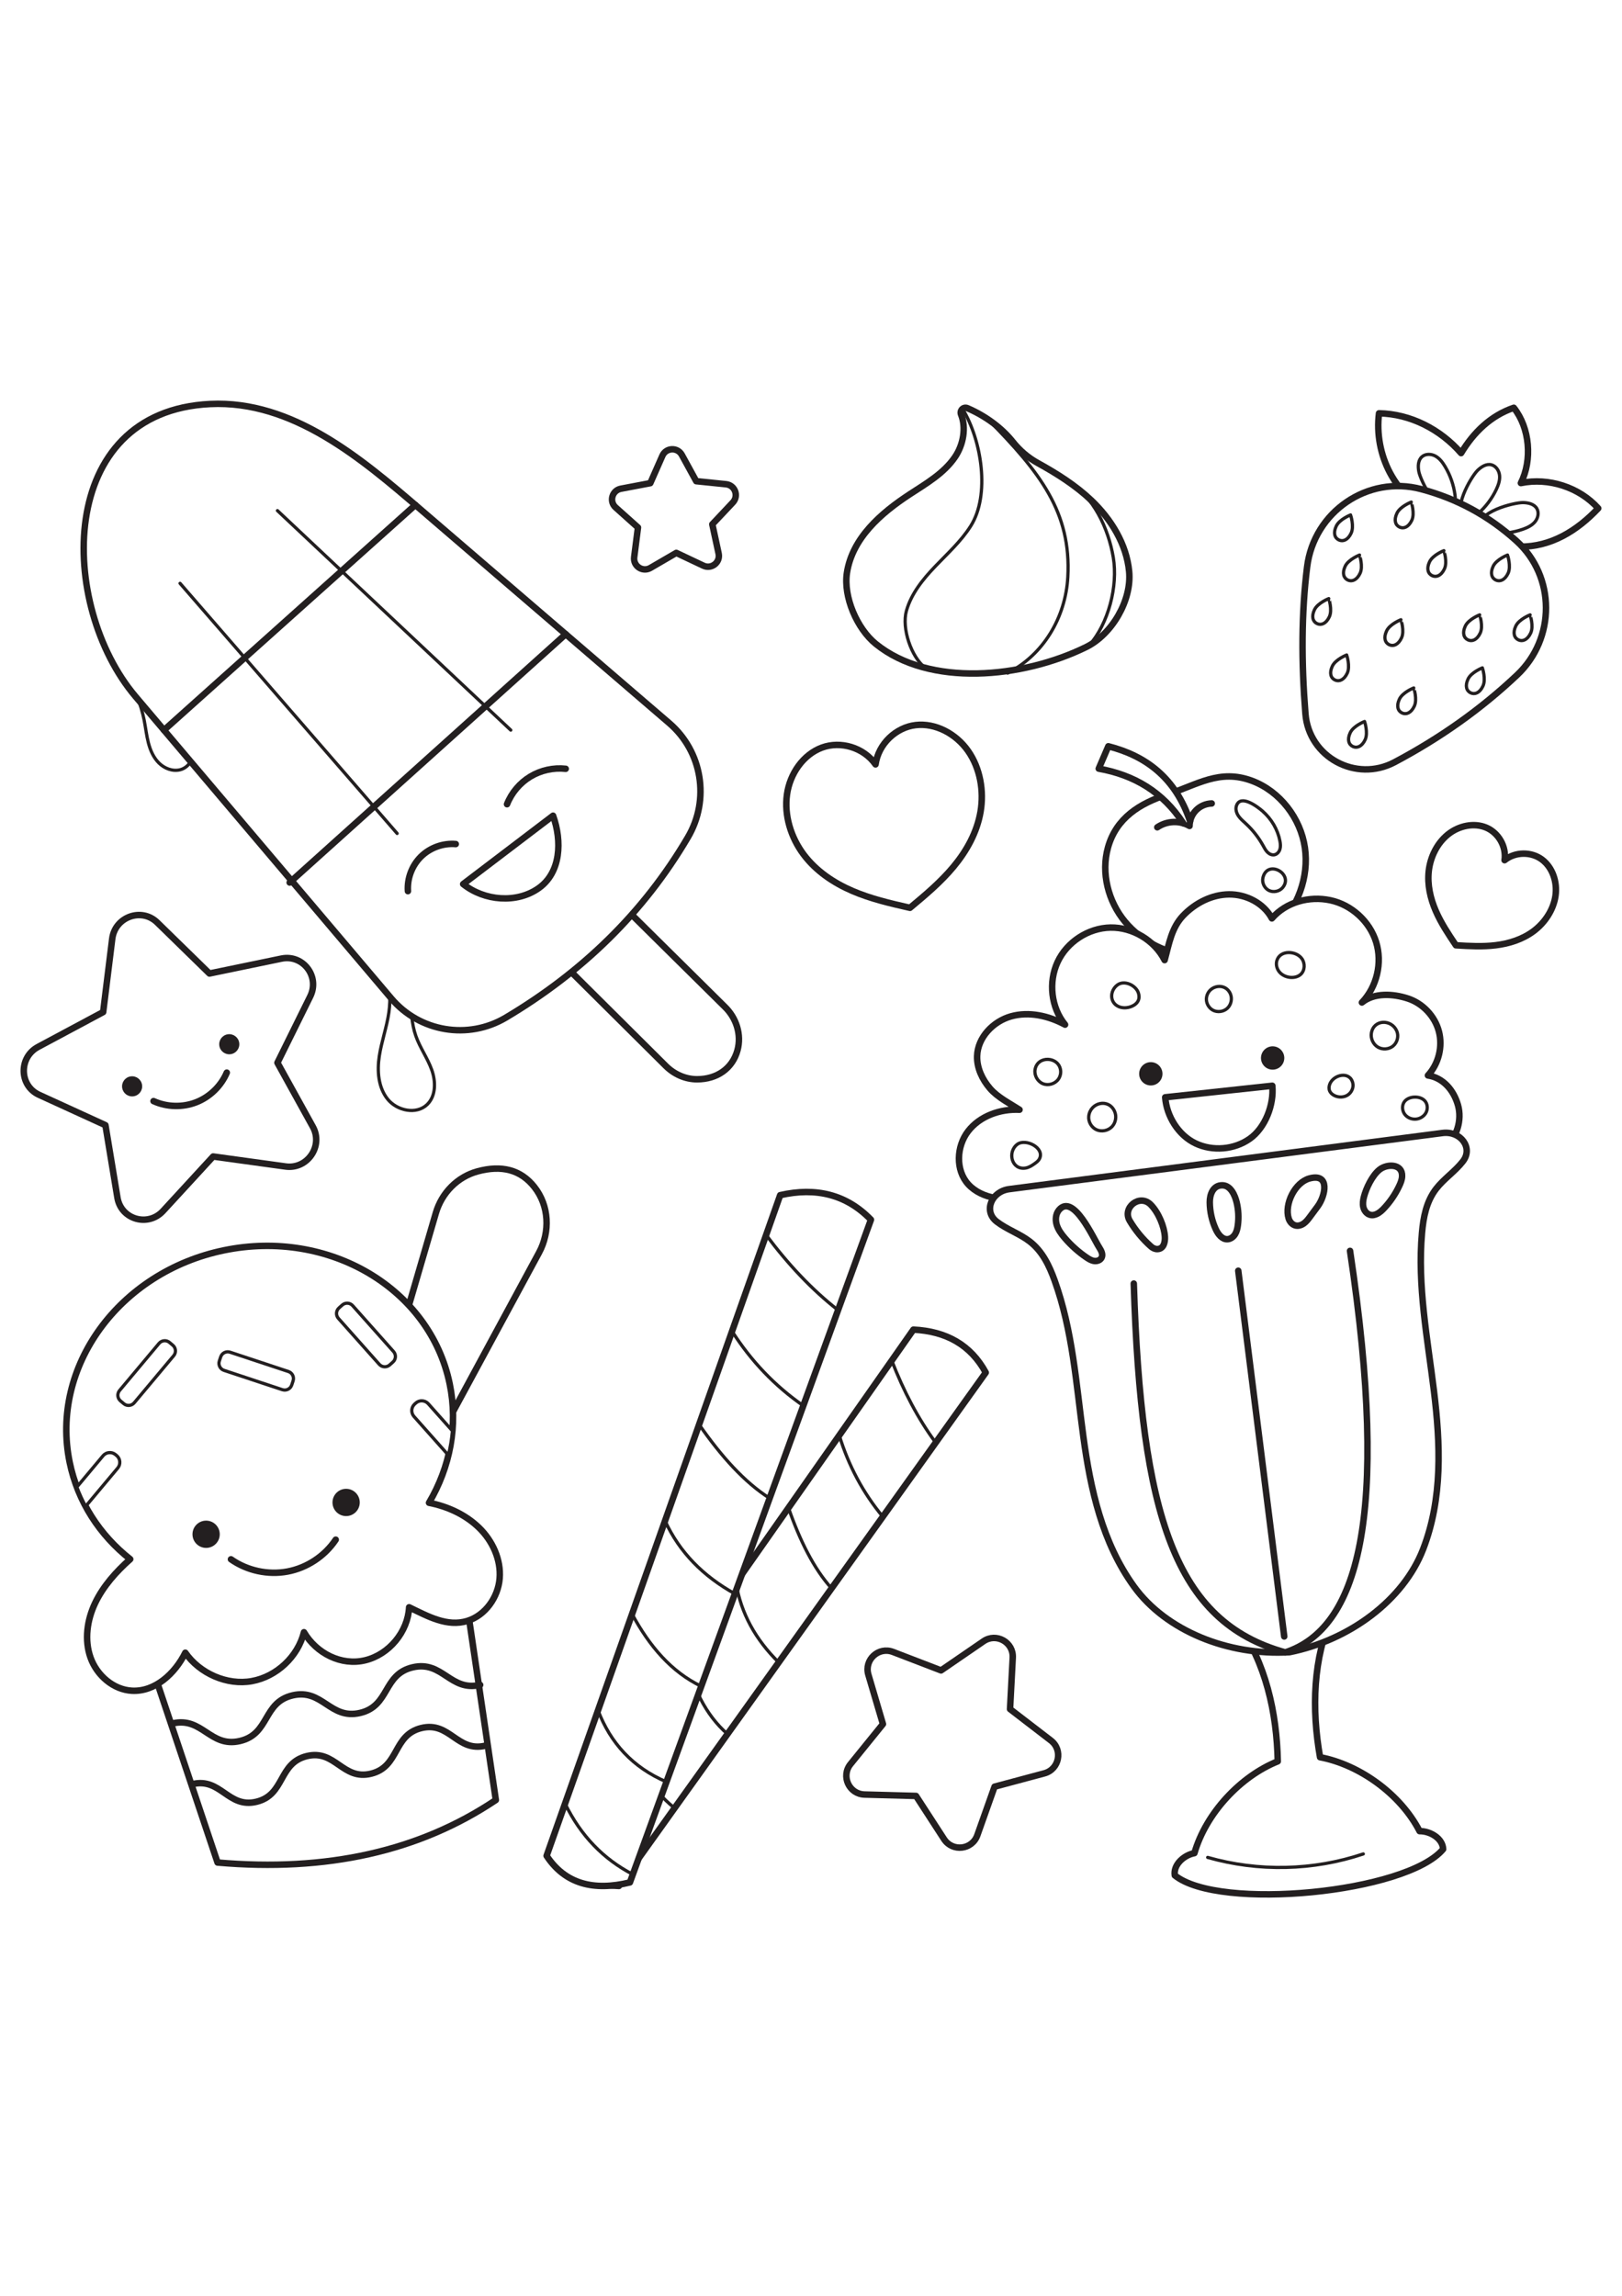 <?xml version="1.0" encoding="utf-8"?>
<!-- Generator: Adobe Illustrator 27.5.0, SVG Export Plug-In . SVG Version: 6.00 Build 0)  -->
<svg xmlns="http://www.w3.org/2000/svg" xmlns:xlink="http://www.w3.org/1999/xlink" viewBox="0 0 500 500" width="595" height="842" preserveAspectRatio="xMidYMid meet" data-scaled="true">
<g id="BACKGROUND">
	<rect style="fill:#FFFFFF;" width="500" height="500"/>
</g>
<g id="OBJECTS">
	<g>
		<path style="fill:#FFFFFF;stroke:#231F20;stroke-width:2;stroke-miterlimit:10;" d="M334.801,95.641
			c7.998-3.927,14.114-14.431,13.267-23.301c-0.803-8.413-5.529-16.094-11.654-21.926c-4.771-4.542-10.588-8.238-16.484-11.481
			c-2.968-1.633-5.574-3.846-7.681-6.498c-3.572-4.495-8.669-8.122-14.018-10.42c-1.251-0.537-2.471,0.706-1.965,1.97
			c1.626,4.056,0.693,9.284-1.857,13.053c-3.398,5.023-8.857,8.171-13.935,11.487c-8.927,5.83-17.744,13.517-19.398,24.222
			c-1.142,7.392,3.095,17.213,8.909,21.918C286.5,108.028,315.171,105.278,334.801,95.641z"/>
		<path style="fill:none;stroke:#231F20;stroke-miterlimit:10;" d="M296.715,22.215c5.892,9.676,8.572,26.602,2.496,36.163
			c-2.957,4.654-7.101,8.405-10.912,12.39c-3.811,3.985-7.422,8.428-8.897,13.741c-1.475,5.313,1.45,14.154,5.807,17.535"/>
		<path style="fill:none;stroke:#231F20;stroke-miterlimit:10;" d="M304.519,25.428c16.158,16.419,25.733,28.661,24.647,48.634
			c-0.675,12.414-7.54,24.124-18.852,29.728"/>
		<path style="fill:none;stroke:#231F20;stroke-miterlimit:10;" d="M329.25,44.64c7.815,4.468,12.455,14.513,13.935,23.393
			c1.479,8.879-1.498,20.347-7.442,27.107"/>
	</g>
	<g>
		<path style="fill:#FFFFFF;stroke:#231F20;stroke-width:2;stroke-linecap:round;stroke-linejoin:round;stroke-miterlimit:10;" d="
			M165.276,185.023l39.93,39.673c2.568,2.575,6.033,4.147,9.67,4.145c6.179-0.003,10.913-3.363,12.446-8.901
			c1.344-4.855-0.332-10.052-3.978-13.528l-38.63-38.21L165.276,185.023z"/>
		<g>
			<path style="fill:#FFFFFF;stroke:#231F20;stroke-linecap:round;stroke-linejoin:round;stroke-miterlimit:10;" d="
				M113.654,184.133c5.13,6.792,7.421,15.662,6.223,24.089c-0.65,4.575-2.272,8.967-2.964,13.536
				c-0.692,4.569-0.312,9.614,2.587,13.213c2.899,3.598,8.895,4.858,12.201,1.629c2.732-2.668,2.665-7.155,1.362-10.745
				c-1.303-3.59-3.603-6.756-4.871-10.358c-1.351-3.839-1.469-7.986-1.573-12.055c-0.12-4.716-0.241-9.432-0.361-14.149"/>
			<path style="fill:#FFFFFF;stroke:#231F20;stroke-linecap:round;stroke-linejoin:round;stroke-miterlimit:10;" d="M38.54,103.861
				c2.882,4.342,4.903,9.253,5.909,14.367c0.457,2.318,0.708,4.679,1.304,6.965c0.597,2.286,1.576,4.539,3.26,6.197
				c1.684,1.658,4.166,2.63,6.462,2.075c2.297-0.555,4.166-2.881,3.794-5.214"/>
			<path style="fill:#FFFFFF;stroke:#231F20;stroke-width:2;stroke-linecap:round;stroke-linejoin:round;stroke-miterlimit:10;" d="
				M212.067,154.241c-13.686,23.281-32.614,41.606-56.134,55.592c-11.633,6.917-26.568,4.414-35.317-5.912
				c0,0-78.75-92.939-78.841-93.047C17.96,82.769,17.058,23.02,64.802,20.73c25.406-1.219,46.648,16.86,64.719,32.385
				c23.078,19.826,46.155,39.653,69.233,59.479c2.512,2.158,5.023,4.315,7.535,6.473
				C216.494,127.835,218.885,142.643,212.067,154.241z"/>
			<g>
				<g>
					<path style="fill:none;stroke:#231F20;stroke-width:2;stroke-linecap:round;stroke-linejoin:round;stroke-miterlimit:10;" d="
						M125.746,170.861c-0.271-3.908,1.244-7.904,4.036-10.652c2.793-2.747,6.813-4.196,10.716-3.861"/>
					<path style="fill:none;stroke:#231F20;stroke-width:2;stroke-linecap:round;stroke-linejoin:round;stroke-miterlimit:10;" d="
						M156.297,144.07c1.387-3.521,3.958-6.564,7.198-8.52c3.24-1.955,7.131-2.811,10.893-2.396"/>
					
						<path style="fill:#FFFFFF;stroke:#231F20;stroke-width:2;stroke-linecap:round;stroke-linejoin:round;stroke-miterlimit:10;" d="
						M170.487,147.607c-9.238,7.024-18.476,14.047-27.714,21.071c6.513,5.218,16.537,6.073,23.333,1.229
						C172.902,165.064,173.295,155.467,170.487,147.607z"/>
				</g>
				<g>
					
						<line style="fill:#FFFFFF;stroke:#231F20;stroke-width:2;stroke-linecap:round;stroke-linejoin:round;stroke-miterlimit:10;" x1="128.037" y1="51.84" x2="50.55" y2="121.232"/>
					
						<line style="fill:#FFFFFF;stroke:#231F20;stroke-width:2;stroke-linecap:round;stroke-linejoin:round;stroke-miterlimit:10;" x1="174.389" y1="91.662" x2="89.294" y2="168.202"/>
					
						<line style="fill:#FFFFFF;stroke:#231F20;stroke-linecap:round;stroke-linejoin:round;stroke-miterlimit:10;" x1="55.507" y1="76" x2="122.421" y2="153.079"/>
					
						<line style="fill:#FFFFFF;stroke:#231F20;stroke-linecap:round;stroke-linejoin:round;stroke-miterlimit:10;" x1="85.527" y1="53.589" x2="157.45" y2="121.232"/>
				</g>
			</g>
		</g>
	</g>
	<g>
		<g>
			<path style="fill:#FFFFFF;stroke:#231F20;stroke-width:2;stroke-linecap:round;stroke-linejoin:round;stroke-miterlimit:10;" d="
				M45.198,405.022l21.863,65.207c33.608,2.943,62.219-3.45,85.787-19.264l-10.604-71.665L45.198,405.022z"/>
			<g>
				<path style="fill:none;stroke:#231F20;stroke-width:2;stroke-linecap:round;stroke-linejoin:round;stroke-miterlimit:10;" d="
					M53.183,427.36c9.252-2.161,11.527,7.577,20.779,5.416c9.256-2.161,6.981-11.9,16.237-14.061
					c9.256-2.162,11.53,7.576,20.786,5.415c9.257-2.162,6.983-11.9,16.241-14.062c9.257-2.162,11.532,7.576,20.789,5.414"/>
			</g>
			<g>
				<path style="fill:none;stroke:#231F20;stroke-width:2;stroke-linecap:round;stroke-linejoin:round;stroke-miterlimit:10;" d="
					M59.279,446.079c8.822-2.161,10.99,7.577,19.812,5.416c8.825-2.161,6.657-11.9,15.482-14.061
					c8.825-2.162,10.994,7.576,19.819,5.415c8.827-2.162,6.658-11.9,15.485-14.062c8.827-2.162,10.995,7.576,19.822,5.414"/>
			</g>
		</g>
		<path style="fill:#FFFFFF;stroke:#231F20;stroke-width:2;stroke-linecap:round;stroke-linejoin:round;stroke-miterlimit:10;" d="
			M134.352,270.066l-18.785,64.339l15.091,13.502l35.509-65.647c3.485-6.443,3.103-14.453-1.427-20.209
			c-4.249-5.4-10.166-6.817-17.507-4.834C140.993,258.903,136.163,263.861,134.352,270.066z"/>
		<g>
			<path style="fill:#FFFFFF;stroke:#231F20;stroke-width:2;stroke-linecap:round;stroke-linejoin:round;stroke-miterlimit:10;" d="
				M132.25,359.358c6.452-10.935,9.031-23.777,6.371-36.648c-6.081-29.419-37.233-47.848-69.581-41.162
				c-32.348,6.686-53.641,35.956-47.56,65.375c2.51,12.141,9.289,22.411,18.661,29.815c-4.324,3.831-8.334,8.318-10.82,13.533
				s-3.351,11.385-1.407,16.825c1.945,5.44,7.017,9.887,12.786,10.187c7.116,0.37,13.27-5.328,16.425-11.717
				c4.41,6.381,12.896,10.144,20.527,8.751c7.631-1.393,14.18-7.542,16.051-15.069c3.834,6.532,11.538,10.445,18.896,8.647
				c7.358-1.798,13.128-8.772,13.517-16.336c5.832,2.822,11.736,6.12,17.93,4.219c5.566-1.709,9.495-7.283,9.97-13.086
				c0.475-5.803-2.18-11.61-6.364-15.66C143.467,362.981,137.964,360.478,132.25,359.358z"/>
			<g>
				<path style="fill:#231F20;" d="M67.737,369.239c-0.097,2.319-2.055,4.121-4.374,4.024c-2.319-0.097-4.121-2.055-4.024-4.374
					c0.097-2.319,2.055-4.121,4.374-4.025C66.032,364.961,67.834,366.92,67.737,369.239z"/>
				<path style="fill:#231F20;" d="M110.895,359.431c-0.097,2.319-2.055,4.121-4.374,4.024c-2.319-0.097-4.121-2.055-4.024-4.374
					c0.097-2.319,2.055-4.121,4.374-4.024C109.189,355.153,110.991,357.111,110.895,359.431z"/>
				<path style="fill:none;stroke:#231F20;stroke-width:2;stroke-linecap:round;stroke-linejoin:round;stroke-miterlimit:10;" d="
					M71.195,376.779c4.995,3.505,11.424,4.897,17.422,3.774c5.998-1.124,11.486-4.749,14.874-9.824"/>
			</g>
			<g>
				<path style="fill:#FFFFFF;stroke:#231F20;stroke-linecap:round;stroke-linejoin:round;stroke-miterlimit:10;" d="
					M87.045,324.506l-17.984-5.955c-1.197-0.397-1.846-1.688-1.45-2.886l0.419-1.265c0.396-1.197,1.688-1.846,2.886-1.45
					l17.983,5.955c1.197,0.396,1.846,1.688,1.45,2.886l-0.419,1.265C89.535,324.253,88.243,324.902,87.045,324.506z"/>
				<path style="fill:#FFFFFF;stroke:#231F20;stroke-linecap:round;stroke-linejoin:round;stroke-miterlimit:10;" d="
					M139.468,337.202c-0.223,2.526-0.638,5.036-1.244,7.486l-10.605-11.921c-1-1.128-0.9-2.85,0.227-3.85l0.319-0.288
					c1.125-1.011,2.861-0.903,3.859,0.214L139.468,337.202z"/>
				<path style="fill:#FFFFFF;stroke:#231F20;stroke-linecap:round;stroke-linejoin:round;stroke-miterlimit:10;" d="
					M36.295,348.652l-9.892,11.809c-1.029-1.911-1.939-3.892-2.708-5.946l-0.002-0.011l8.082-9.645
					c0.964-1.145,2.689-1.301,3.847-0.328l0.335,0.276C37.114,345.781,37.257,347.497,36.295,348.652z"/>
				<path style="fill:#FFFFFF;stroke:#231F20;stroke-linecap:round;stroke-linejoin:round;stroke-miterlimit:10;" d="
					M36.861,324.748l12.17-14.518c0.81-0.966,2.25-1.093,3.217-0.283l1.021,0.856c0.966,0.81,1.093,2.25,0.283,3.217l-12.17,14.518
					c-0.81,0.966-2.25,1.093-3.217,0.283l-1.021-0.856C36.177,327.155,36.05,325.715,36.861,324.748z"/>
				<path style="fill:#FFFFFF;stroke:#231F20;stroke-linecap:round;stroke-linejoin:round;stroke-miterlimit:10;" d="
					M116.909,316.682l-12.597-14.149c-0.839-0.942-0.755-2.385,0.187-3.224l0.995-0.886c0.942-0.839,2.385-0.755,3.224,0.187
					l12.597,14.149c0.839,0.942,0.755,2.385-0.187,3.224l-0.995,0.886C119.191,317.707,117.747,317.624,116.909,316.682z"/>
			</g>
		</g>
	</g>
	<g>
		<g>
			<path style="fill:#FFFFFF;stroke:#231F20;stroke-width:2;stroke-linecap:round;stroke-linejoin:round;stroke-miterlimit:10;" d="
				M303.87,319.231l-15.431,21.59l-16.304,22.824l-15.792,22.084l-16.302,22.815l-15.783,22.086l-16.313,22.821l-15.783,22.086
				l-1.369,1.913c-10.247-0.327-17.313-4.339-20.168-13.233l8.767-12.504l15.657-22.335l16.176-23.064l15.655-22.326l16.176-23.064
				l15.657-22.335l16.176-23.064l6.676-9.529C291.713,306.482,299.251,310.736,303.87,319.231z"/>
			<g>
				<path style="fill:none;stroke:#231F20;stroke-linecap:round;stroke-linejoin:round;stroke-miterlimit:10;" d="M288.439,340.82
					l-16.304,22.824c-6.068-7.33-10.553-15.675-13.42-25.055l16.176-23.064C278.551,324.961,283.002,333.469,288.439,340.82z"/>
				<path style="fill:none;stroke:#231F20;stroke-linecap:round;stroke-linejoin:round;stroke-miterlimit:10;" d="M256.343,385.728
					l-16.302,22.815c-7.086-6.984-11.652-15.089-13.16-24.555l16.176-23.064C246.592,371.068,250.868,379.656,256.343,385.728z"/>
				<path style="fill:none;stroke:#231F20;stroke-linecap:round;stroke-linejoin:round;stroke-miterlimit:10;" d="M224.257,430.629
					l-16.313,22.821c-7.939-6.354-12.012-14.525-12.895-24.073l16.176-23.064C213.457,416.164,217.393,424.607,224.257,430.629z"/>
				<path style="fill:none;stroke:#231F20;stroke-linecap:round;stroke-linejoin:round;stroke-miterlimit:10;" d="M192.161,475.537
					l-1.369,1.913c-10.247-0.327-17.313-4.339-20.168-13.233l8.767-12.504C181.182,461.466,185.527,469.343,192.161,475.537z"/>
			</g>
		</g>
		<g>
			<path style="fill:#FFFFFF;stroke:#231F20;stroke-width:2;stroke-linecap:round;stroke-linejoin:round;stroke-miterlimit:10;" d="
				M268.477,272.114l-10.14,27.87l-10.71,29.46l-10.38,28.51l-10.71,29.45l-10.37,28.51l-10.72,29.46l-10.37,28.51l-0.9,2.47
				c-11.13,2.72-19.94,0.52-25.68-8.2l5.69-16.09l10.16-28.74l10.5-29.68l10.16-28.73l10.5-29.68l10.16-28.74l10.5-29.68l4.33-12.26
				C251.567,262.034,260.957,264.354,268.477,272.114z"/>
			<g>
				<path style="fill:none;stroke:#231F20;stroke-linecap:round;stroke-linejoin:round;stroke-miterlimit:10;" d="M258.337,299.984
					l-10.71,29.46c-8.731-6.072-16.06-13.711-21.96-22.95l10.5-29.68C242.938,285.874,250.28,293.7,258.337,299.984z"/>
				<path style="fill:none;stroke:#231F20;stroke-linecap:round;stroke-linejoin:round;stroke-miterlimit:10;" d="M237.247,357.954
					l-10.71,29.45c-9.723-5.395-17.069-12.751-21.53-22.49l10.5-29.68C222.355,345.094,229.533,353.059,237.247,357.954z"/>
				<path style="fill:none;stroke:#231F20;stroke-linecap:round;stroke-linejoin:round;stroke-miterlimit:10;" d="M216.167,415.914
					l-10.72,29.46c-10.451-4.46-17.287-12.036-21.1-22.05l10.5-29.68C200.203,403.579,206.971,411.488,216.167,415.914z"/>
				<path style="fill:none;stroke:#231F20;stroke-linecap:round;stroke-linejoin:round;stroke-miterlimit:10;" d="M195.077,473.884
					l-0.9,2.47c-11.13,2.72-19.94,0.52-25.68-8.2l5.69-16.09C179.039,462.028,186.078,469.205,195.077,473.884z"/>
			</g>
		</g>
	</g>
	<g>
		<g>
			<path style="fill:#FFFFFF;stroke:#231F20;stroke-width:2;stroke-linecap:round;stroke-linejoin:round;stroke-miterlimit:10;" d="
				M492.671,52.88c-5.801-6.498-15.315-9.559-23.843-7.785c3.568-7.131,2.776-16.962-2.18-23.208
				c-7.098,2.424-12.377,7.555-16.251,13.977c-6.353-7.32-15.612-12.1-25.303-12.265c-0.781,6.288,0.429,12.808,3.415,18.396
				c2.986,5.588,7.733,10.219,13.394,13.064c8.498,4.272,17.177,9.559,26.688,9.631C478.102,64.761,486.145,59.799,492.671,52.88z"
				/>
			<g>
				<path style="fill:#FFFFFF;stroke:#231F20;stroke-linecap:round;stroke-linejoin:round;stroke-miterlimit:10;" d="
					M437.359,41.503c-0.287-1.561-0.248-3.384,0.914-4.464c1.084-1.007,2.842-0.989,4.149-0.295
					c1.307,0.694,2.238,1.927,3.001,3.195c1.625,2.698,2.688,5.732,3.102,8.854c0.178,1.347,0.126,2.958-0.983,3.743
					C443.352,55.499,437.873,44.299,437.359,41.503z"/>
				<path style="fill:#FFFFFF;stroke:#231F20;stroke-linecap:round;stroke-linejoin:round;stroke-miterlimit:10;" d="M455.49,41.176
					c1.138-1.105,2.676-2.085,4.22-1.719c1.44,0.342,2.401,1.815,2.55,3.287c0.149,1.472-0.36,2.931-0.99,4.27
					c-1.341,2.849-3.274,5.419-5.64,7.497c-1.021,0.896-2.39,1.748-3.658,1.261C447.179,53.934,453.449,43.157,455.49,41.176z"/>
				<path style="fill:#FFFFFF;stroke:#231F20;stroke-linecap:round;stroke-linejoin:round;stroke-miterlimit:10;" d="
					M469.548,51.111c1.586,0.038,3.363,0.448,4.183,1.806c0.765,1.266,0.388,2.984-0.558,4.122c-0.946,1.138-2.344,1.797-3.74,2.286
					c-2.973,1.04-6.16,1.461-9.301,1.229c-1.355-0.1-2.921-0.48-3.463-1.726C454.623,54.122,466.706,51.044,469.548,51.111z"/>
			</g>
		</g>
		<g>
			<path style="fill:#FFFFFF;stroke:#231F20;stroke-width:2;stroke-linecap:round;stroke-linejoin:round;stroke-miterlimit:10;" d="
				M429.878,131.127c14.113-7.475,26.723-16.423,37.789-26.883c11.898-11.246,11.911-30.344-0.224-41.334
				c-8.546-7.74-18.333-13.006-29.295-15.935c-16.529-4.417-33.096,6.95-35.213,23.927c-1.77,14.195-1.801,29.386-0.514,45.331
				C403.502,129.625,418.006,137.415,429.878,131.127z"/>
			<g>
				<path style="fill:#FFFFFF;stroke:#231F20;stroke-linecap:round;stroke-linejoin:round;stroke-miterlimit:10;" d="
					M419.264,72.887c-0.997,2.129-2.517,2.693-3.787,2.098c-1.27-0.595-1.809-2.124-0.812-4.253
					c0.998-2.129,4.424-3.456,4.424-3.456S420.262,70.759,419.264,72.887z"/>
				<path style="fill:#FFFFFF;stroke:#231F20;stroke-linecap:round;stroke-linejoin:round;stroke-miterlimit:10;" d="
					M445.263,71.535c-0.997,2.129-2.517,2.693-3.787,2.098c-1.27-0.595-1.809-2.124-0.811-4.253
					c0.997-2.129,4.424-3.456,4.424-3.456S446.261,69.406,445.263,71.535z"/>
				<path style="fill:#FFFFFF;stroke:#231F20;stroke-linecap:round;stroke-linejoin:round;stroke-miterlimit:10;" d="
					M456.293,91.324c-0.997,2.129-2.517,2.693-3.787,2.098c-1.27-0.595-1.809-2.124-0.811-4.253
					c0.997-2.129,4.424-3.456,4.424-3.456S457.291,89.196,456.293,91.324z"/>
				<path style="fill:#FFFFFF;stroke:#231F20;stroke-linecap:round;stroke-linejoin:round;stroke-miterlimit:10;" d="
					M432.028,92.819c-0.997,2.129-2.517,2.693-3.787,2.098s-1.809-2.124-0.811-4.253s4.424-3.456,4.424-3.456
					S433.025,90.69,432.028,92.819z"/>
				<path style="fill:#FFFFFF;stroke:#231F20;stroke-linecap:round;stroke-linejoin:round;stroke-miterlimit:10;" d="
					M415.301,103.689c-0.998,2.129-2.517,2.693-3.787,2.098c-1.27-0.595-1.809-2.124-0.811-4.253
					c0.997-2.129,4.424-3.456,4.424-3.456S416.298,101.56,415.301,103.689z"/>
				<path style="fill:#FFFFFF;stroke:#231F20;stroke-linecap:round;stroke-linejoin:round;stroke-miterlimit:10;" d="
					M435.979,113.849c-0.997,2.129-2.517,2.693-3.787,2.098c-1.27-0.595-1.809-2.124-0.811-4.253
					c0.997-2.129,4.424-3.456,4.424-3.456S436.977,111.72,435.979,113.849z"/>
				<path style="fill:#FFFFFF;stroke:#231F20;stroke-linecap:round;stroke-linejoin:round;stroke-miterlimit:10;" d="
					M435.209,56.562c-0.997,2.129-2.517,2.693-3.787,2.098c-1.27-0.595-1.809-2.124-0.811-4.253
					c0.997-2.129,4.424-3.456,4.424-3.456S436.207,54.433,435.209,56.562z"/>
				<path style="fill:#FFFFFF;stroke:#231F20;stroke-linecap:round;stroke-linejoin:round;stroke-miterlimit:10;" d="
					M464.887,72.887c-0.997,2.129-2.517,2.693-3.787,2.098c-1.27-0.595-1.809-2.124-0.811-4.253
					c0.997-2.129,4.424-3.456,4.424-3.456S465.884,70.759,464.887,72.887z"/>
				<path style="fill:#FFFFFF;stroke:#231F20;stroke-linecap:round;stroke-linejoin:round;stroke-miterlimit:10;" d="
					M420.819,124.188c-0.997,2.129-2.517,2.693-3.787,2.098s-1.809-2.124-0.811-4.253s4.424-3.456,4.424-3.456
					S421.817,122.059,420.819,124.188z"/>
				<path style="fill:#FFFFFF;stroke:#231F20;stroke-linecap:round;stroke-linejoin:round;stroke-miterlimit:10;" d="
					M409.783,86.313c-0.997,2.129-2.517,2.693-3.787,2.098c-1.27-0.595-1.809-2.124-0.812-4.253
					c0.998-2.129,4.424-3.456,4.424-3.456S410.78,84.184,409.783,86.313z"/>
				<path style="fill:#FFFFFF;stroke:#231F20;stroke-linecap:round;stroke-linejoin:round;stroke-miterlimit:10;" d="
					M457.137,107.655c-0.997,2.129-2.517,2.693-3.787,2.098c-1.27-0.595-1.809-2.124-0.811-4.253
					c0.998-2.129,4.424-3.456,4.424-3.456S458.135,105.526,457.137,107.655z"/>
				<path style="fill:#FFFFFF;stroke:#231F20;stroke-linecap:round;stroke-linejoin:round;stroke-miterlimit:10;" d="M471.85,91.324
					c-0.998,2.129-2.517,2.693-3.787,2.098c-1.27-0.595-1.809-2.124-0.811-4.253c0.997-2.129,4.424-3.456,4.424-3.456
					S472.847,89.196,471.85,91.324z"/>
				<path style="fill:#FFFFFF;stroke:#231F20;stroke-linecap:round;stroke-linejoin:round;stroke-miterlimit:10;" d="
					M416.505,60.528c-0.998,2.129-2.517,2.693-3.787,2.098c-1.27-0.595-1.809-2.124-0.811-4.253
					c0.997-2.129,4.424-3.456,4.424-3.456S417.503,58.399,416.505,60.528z"/>
			</g>
		</g>
	</g>
	<g>
		<g>
			<path style="fill:#FFFFFF;stroke:#231F20;stroke-width:2;stroke-linecap:round;stroke-linejoin:round;stroke-miterlimit:10;" d="
				M385.952,136.859c8.595,3.217,14.96,11.497,16.29,20.578c1.329,9.081-2.238,18.638-8.894,24.958
				c-6.656,6.319-16.159,9.378-25.303,8.584c-8.105-0.704-16.028-4.444-21.235-10.695s-7.45-15.032-5.265-22.868
				c2.549-9.139,9.831-13.604,18.293-16.34C368.99,138.116,375.913,133.102,385.952,136.859z"/>
			<g>
				<path style="fill:none;stroke:#231F20;stroke-width:2;stroke-linecap:round;stroke-linejoin:round;stroke-miterlimit:10;" d="
					M373.527,143.835c-1.794,0.042-3.56,0.806-4.82,2.084c-1.26,1.278-1.998,3.055-2.014,4.85c-3.077-1.789-7.003-1.59-9.946,0.411"
					/>
				
					<path style="fill:#FFFFFF;stroke:#231F20;stroke-width:2;stroke-linecap:round;stroke-linejoin:round;stroke-miterlimit:10;" d="
					M364.75,149.933c-6.253-9.633-15.15-14.89-26.052-16.829l2.958-6.893c11.664,2.977,20.698,9.766,25.204,23.125"/>
			</g>
			<g>
				<path style="fill:#FFFFFF;stroke:#231F20;stroke-linecap:round;stroke-linejoin:round;stroke-miterlimit:10;" d="
					M394.544,155.378c0.162,0.843,0.255,1.727,0.013,2.55c-0.241,0.824-0.883,1.577-1.727,1.73
					c-0.791,0.143-1.598-0.261-2.159-0.837c-0.561-0.576-0.928-1.307-1.317-2.01c-1.391-2.509-3.184-4.794-5.289-6.742
					c-0.813-0.752-1.682-1.466-2.304-2.383c-0.622-0.916-0.971-2.098-0.611-3.145c1.27-3.695,6.57,0.348,8.108,1.709
					C391.936,148.619,393.867,151.856,394.544,155.378z"/>
				<path style="fill:#FFFFFF;stroke:#231F20;stroke-linecap:round;stroke-linejoin:round;stroke-miterlimit:10;" d="
					M395.412,169.745c-1.001,1.213-2.871,1.605-4.275,0.896c-1.404-0.709-2.198-2.447-1.815-3.973
					C390.749,160.985,398.859,165.565,395.412,169.745z"/>
			</g>
		</g>
		<g>
			<path style="fill:#FFFFFF;stroke:#231F20;stroke-width:2;stroke-linecap:round;stroke-linejoin:round;stroke-miterlimit:10;" d="
				M445.455,249.827c3.659-3.084,5.287-8.379,3.992-12.986s-4.543-8.458-9.273-9.185c3.291-3.569,4.61-8.852,3.384-13.55
				s-4.961-8.66-9.577-10.164c-4.616-1.504-10.399-1.835-14.158,1.239c4.616-4.835,6.357-12.229,4.383-18.616
				c-1.974-6.387-7.583-11.509-14.122-12.897c-6.539-1.388-13.615,0.557-18.013,5.592c-2.495-4.681-7.898-7.449-13.202-7.403
				c-5.304,0.046-10.397,2.655-14.082,6.471c-3.684,3.816-4.373,8.676-5.783,13.789c-3.098-6.097-9.842-10.153-16.68-10.031
				c-6.838,0.122-13.433,4.416-16.312,10.62c-2.878,6.204-2.016,14,2.307,19.3c-5.063-2.727-11.095-4.114-16.634-2.569
				c-5.539,1.546-10.301,6.5-10.474,12.249c-0.111,3.66,1.576,7.198,3.961,9.975c2.386,2.777,6.041,4.568,9.111,6.563
				c-5.938-0.283-12.197,1.9-15.836,6.601c-3.639,4.701-3.958,12.028,0.058,16.411c2.118,2.312,5.153,3.623,8.237,4.19
				c3.083,0.567,6.247,0.451,9.379,0.294L445.455,249.827z"/>
			<g>
				<path style="fill:#FFFFFF;stroke:#231F20;stroke-linecap:round;stroke-linejoin:round;stroke-miterlimit:10;" d="
					M335.616,240.219c-0.187,1.709,0.84,3.475,2.408,4.178c1.569,0.703,3.557,0.302,4.746-0.939c1.189-1.241,1.509-3.23,0.787-4.79
					C341.68,234.611,336.078,235.995,335.616,240.219z"/>
				<path style="fill:#FFFFFF;stroke:#231F20;stroke-linecap:round;stroke-linejoin:round;stroke-miterlimit:10;" d="
					M319.066,225.872c-0.29,1.758,0.762,3.648,2.408,4.329c1.646,0.681,3.725,0.086,4.762-1.363c0.558-0.78,0.821-1.769,0.709-2.721
					C326.437,221.776,319.797,221.43,319.066,225.872z"/>
				<path style="fill:#FFFFFF;stroke:#231F20;stroke-linecap:round;stroke-linejoin:round;stroke-miterlimit:10;" d="
					M344.826,206.435c1.239,0.549,2.701,0.467,3.957-0.04c0.877-0.354,1.706-0.946,2.094-1.808c0.342-0.76,0.301-1.656,0.019-2.441
					c-0.822-2.284-4.275-3.945-6.421-2.39C342.099,201.479,341.968,205.167,344.826,206.435z"/>
				<path style="fill:#FFFFFF;stroke:#231F20;stroke-linecap:round;stroke-linejoin:round;stroke-miterlimit:10;" d="
					M371.936,203.503c-0.294,1.568,0.532,3.277,1.937,4.034c1.404,0.757,3.276,0.514,4.452-0.563
					c1.176-1.078,1.582-2.909,0.988-4.389C377.833,198.902,372.638,199.763,371.936,203.503z"/>
				<path style="fill:#FFFFFF;stroke:#231F20;stroke-linecap:round;stroke-linejoin:round;stroke-miterlimit:10;" d="
					M393.605,192.27c-0.37,1.23,0.011,2.626,0.862,3.588c0.851,0.962,2.123,1.503,3.405,1.588c1.099,0.072,2.259-0.198,3.078-0.934
					c1.318-1.184,1.4-3.398,0.372-4.84C399.559,189.198,394.618,188.903,393.605,192.27z"/>
				<path style="fill:#FFFFFF;stroke:#231F20;stroke-linecap:round;stroke-linejoin:round;stroke-miterlimit:10;" d="
					M409.888,230.414c-0.234,0.662-0.278,1.415,0.007,2.056c0.278,0.624,0.839,1.086,1.451,1.388
					c1.28,0.631,2.891,0.611,4.093-0.161c1.201-0.771,1.898-2.307,1.573-3.697C416.113,226.163,410.951,227.408,409.888,230.414z"/>
				<path style="fill:#FFFFFF;stroke:#231F20;stroke-linecap:round;stroke-linejoin:round;stroke-miterlimit:10;" d="
					M432.697,236.105c-0.599,1.15-0.393,2.645,0.427,3.649c0.821,1.004,2.188,1.502,3.476,1.352
					c1.191-0.139,2.325-0.829,2.923-1.869c0.597-1.04,0.608-2.414-0.046-3.42C438.106,233.705,433.863,233.864,432.697,236.105z"/>
				<path style="fill:#FFFFFF;stroke:#231F20;stroke-linecap:round;stroke-linejoin:round;stroke-miterlimit:10;" d="
					M422.744,214.599c-0.273,1.664,0.544,3.463,1.992,4.327c1.448,0.864,3.438,0.72,4.729-0.366
					c1.291-1.085,1.771-3.042,1.105-4.591C428.975,210.26,423.447,210.321,422.744,214.599z"/>
				<path style="fill:#FFFFFF;stroke:#231F20;stroke-linecap:round;stroke-linejoin:round;stroke-miterlimit:10;" d="
					M316.173,256.19c1.059-0.179,1.988-0.791,2.859-1.42c0.536-0.388,1.082-0.807,1.384-1.396c1.746-3.393-4.261-6.391-6.806-4.5
					C310.437,251.232,311.837,256.923,316.173,256.19z"/>
			</g>
			<g>
				<path style="fill:#231F20;" d="M358.314,227.64c-0.27,1.968-2.083,3.344-4.051,3.075c-1.968-0.27-3.344-2.083-3.075-4.051
					c0.27-1.968,2.083-3.344,4.051-3.075C357.206,223.859,358.583,225.672,358.314,227.64z"/>
				<path style="fill:#231F20;" d="M395.867,222.768c-0.27,1.968-2.083,3.344-4.051,3.075c-1.968-0.27-3.344-2.083-3.075-4.051
					c0.27-1.968,2.083-3.344,4.051-3.075C394.759,218.987,396.136,220.801,395.867,222.768z"/>
				
					<path style="fill:#FFFFFF;stroke:#231F20;stroke-width:2;stroke-linecap:round;stroke-linejoin:round;stroke-miterlimit:10;" d="
					M392.201,230.833c-11.005,1.186-22.01,2.372-33.015,3.558c0.429,5.837,4.068,11.701,9.356,14.208
					c5.288,2.507,11.905,1.945,16.695-1.418C390.027,243.817,392.763,236.658,392.201,230.833z"/>
			</g>
		</g>
		<g>
			<g>
				
					<path style="fill:#FFFFFF;stroke:#231F20;stroke-width:2;stroke-linecap:round;stroke-linejoin:round;stroke-miterlimit:10;" d="
					M444.86,466.109c-0.144-3.377-4.041-5.59-7.255-5.553c-5.895-11.425-18.544-20.498-30.683-22.783
					c-2.624-14.809-2.216-30.606,3.938-44.115l-13.526,1.321l-2.324,0.227l-13.527,1.321c8.652,12.063,12.109,27.482,12.401,42.519
					c-11.467,4.592-22.122,15.94-25.694,28.29c-3.16,0.586-6.556,3.511-6.043,6.852C375.783,485.241,433.622,479.591,444.86,466.109
					z"/>
				<path style="fill:#FFFFFF;stroke:#231F20;stroke-linecap:round;stroke-linejoin:round;stroke-miterlimit:10;" d="
					M372.284,468.655c15.693,4.473,32.565,4.094,47.971-1.077"/>
			</g>
			<g>
				
					<path style="fill:#FFFFFF;stroke:#231F20;stroke-width:2;stroke-linecap:round;stroke-linejoin:round;stroke-miterlimit:10;" d="
					M444.667,245.397l-66.766,8.647l-66.766,8.647c-5.542,0.718-8.009,6.762-3.959,9.965c0.03,0.024,0.061,0.048,0.092,0.072
					c3.075,2.37,7.067,3.716,10.142,6.086c3.973,3.063,6.068,7.553,7.671,11.992c5.585,15.458,6.657,31.955,8.869,48.143
					c2.212,16.189,5.784,32.653,15.66,46.28c9.875,13.626,29.067,21.314,47.896,20.178c18.497-3.699,35.097-16.022,41.175-31.715
					c6.078-15.693,5.339-32.524,3.353-48.742c-1.986-16.218-5.151-32.444-3.689-48.814c0.42-4.7,1.302-9.576,4.363-13.55
					c2.369-3.075,5.887-5.394,8.257-8.469c0.024-0.031,0.047-0.062,0.07-0.092C454.135,249.895,450.21,244.679,444.667,245.397z"/>
				<g>
					<g>
						
							<path style="fill:#FFFFFF;stroke:#231F20;stroke-width:2;stroke-linecap:round;stroke-linejoin:round;stroke-miterlimit:10;" d="
							M349.502,291.798c2.254,71.454,12.673,104.279,46.7,113.668c22.177-7.296,32.434-40.663,19.963-123.742"/>
						
							<line style="fill:#FFFFFF;stroke:#231F20;stroke-width:2;stroke-linecap:round;stroke-linejoin:round;stroke-miterlimit:10;" x1="381.707" y1="287.843" x2="395.877" y2="400.559"/>
					</g>
					<g>
						
							<path style="fill:#FFFFFF;stroke:#231F20;stroke-width:2;stroke-linecap:round;stroke-linejoin:round;stroke-miterlimit:10;" d="
							M326.452,269.106c-1.026,1.216-1.178,2.996-0.731,4.523s1.413,2.846,2.445,4.057c1.966,2.305,4.241,4.346,6.745,6.052
							c0.732,0.499,1.515,0.98,2.393,1.099c0.878,0.118,1.876-0.222,2.276-1.013c0.511-1.013-0.122-2.205-0.737-3.159
							C337.077,277.923,330.87,263.885,326.452,269.106z"/>
						
							<path style="fill:#FFFFFF;stroke:#231F20;stroke-width:2;stroke-linecap:round;stroke-linejoin:round;stroke-miterlimit:10;" d="
							M348.268,272.479c1.764,2.949,3.976,5.63,6.547,7.912c0.547,0.486,1.254,0.809,1.986,0.784
							c1.924-0.064,2.384-2.144,2.29-3.795c-0.176-3.084-1.929-7.45-4.388-9.922C351.331,264.07,345.815,268.378,348.268,272.479z"
							/>
						
							<path style="fill:#FFFFFF;stroke:#231F20;stroke-width:2;stroke-linecap:round;stroke-linejoin:round;stroke-miterlimit:10;" d="
							M372.925,266.741c0.024,2.861,0.659,5.715,1.851,8.316c0.7,1.528,1.925,3.16,3.603,3.076c0.971-0.049,1.835-0.708,2.348-1.535
							c0.513-0.826,0.723-1.803,0.852-2.767c0.313-2.344,0.188-4.746-0.365-7.046c-0.52-2.162-1.81-5.217-4.39-5.271
							C373.919,261.454,372.905,264.373,372.925,266.741z"/>
						
							<path style="fill:#FFFFFF;stroke:#231F20;stroke-width:2;stroke-linecap:round;stroke-linejoin:round;stroke-miterlimit:10;" d="
							M397.24,271.729c0.317,1.012,1.091,1.933,2.124,2.176c0.91,0.214,1.88-0.124,2.629-0.684c0.749-0.56,1.317-1.323,1.874-2.074
							c0.767-1.035,1.534-2.07,2.301-3.105c2.438-3.29,3.931-10.378-2.506-8.639C399.14,260.625,395.871,267.36,397.24,271.729z"/>
						
							<path style="fill:#FFFFFF;stroke:#231F20;stroke-width:2;stroke-linecap:round;stroke-linejoin:round;stroke-miterlimit:10;" d="
							M420.446,265.086c-0.269,1.042-0.425,2.146-0.17,3.191c0.255,1.046,0.991,2.024,2.024,2.324
							c1.56,0.453,3.106-0.703,4.226-1.88c1.972-2.072,3.608-4.465,4.822-7.056c0.434-0.926,0.82-1.901,0.863-2.923
							c0.166-3.959-4.69-3.903-6.998-2.026C422.978,258.535,421.14,262.398,420.446,265.086z"/>
					</g>
				</g>
			</g>
		</g>
	</g>
	<g>
		<path style="fill:#FFFFFF;stroke:#231F20;stroke-width:2;stroke-linecap:round;stroke-linejoin:round;stroke-miterlimit:10;" d="
			M298.436,127.666c-3.725-5.328-10.071-8.706-16.184-7.984c-6.049,0.714-11.457,5.755-12.356,12.115
			c-3.689-5.257-10.796-7.293-16.51-5.181c-5.773,2.134-9.893,8.025-10.792,14.464c-0.898,6.439,1.214,13.232,5.1,18.431
			c3.875,5.184,9.349,8.829,15.11,11.301c5.638,2.42,11.59,3.798,17.514,5.142c0,0,0.12,0.036,0.194,0.044
			c0.05-0.033,0.153-0.128,0.153-0.128c4.667-3.889,9.344-7.82,13.267-12.536c4.01-4.819,7.231-10.553,8.329-16.932
			C303.364,140.006,302.16,132.994,298.436,127.666z"/>
		<path style="fill:#FFFFFF;stroke:#231F20;stroke-width:2;stroke-linecap:round;stroke-linejoin:round;stroke-miterlimit:10;" d="
			M200.462,45.122l3.726-8.441c1.121-2.539,4.667-2.691,6.001-0.257l4.434,8.092l9.18,0.935c2.761,0.281,4.001,3.607,2.099,5.628
			l-6.326,6.717l1.947,9.019c0.586,2.713-2.194,4.92-4.704,3.735l-8.343-3.941l-7.976,4.639c-2.399,1.396-5.357-0.566-5.006-3.319
			l1.17-9.153l-6.877-6.152c-2.069-1.851-1.117-5.27,1.61-5.786L200.462,45.122z"/>
		<path style="fill:#FFFFFF;stroke:#231F20;stroke-width:2;stroke-linecap:round;stroke-linejoin:round;stroke-miterlimit:10;" d="
			M290.09,411.017l13.089-8.98c3.937-2.701,9.263,0.285,9.012,5.053l-0.834,15.851l12.585,9.673
			c3.786,2.91,2.591,8.898-2.021,10.132l-15.333,4.105l-5.311,14.958c-1.598,4.5-7.661,5.214-10.261,1.209l-8.642-13.314
			l-15.867-0.429c-4.773-0.129-7.326-5.675-4.321-9.385l9.992-12.333l-4.495-15.223c-1.352-4.579,3.133-8.721,7.591-7.009
			L290.09,411.017z"/>
		<g>
			<path style="fill:#FFFFFF;stroke:#231F20;stroke-width:2;stroke-linecap:round;stroke-linejoin:round;stroke-miterlimit:10;" d="
				M31.797,208.131l2.794-22.565c0.84-6.788,9.047-9.765,13.887-5.038l16.09,15.714l22.179-4.59
				c6.672-1.381,11.92,5.507,8.881,11.656l-10.103,20.441l10.913,19.728c3.283,5.935-1.68,13.169-8.399,12.242l-22.334-3.081
				L50.272,269.42c-4.643,5.049-12.958,2.632-14.072-4.09l-3.7-22.345l-20.452-9.355c-6.152-2.814-6.329-11.543-0.298-14.77
				L31.797,208.131z"/>
			<g>
				<path style="fill:#231F20;" d="M43.793,230.572c0.245,1.694-0.929,3.266-2.623,3.512s-3.266-0.929-3.512-2.623
					c-0.245-1.694,0.929-3.266,2.623-3.512C41.975,227.703,43.547,228.878,43.793,230.572z"/>
				<path style="fill:#231F20;" d="M73.74,217.595c0.245,1.694-0.929,3.266-2.623,3.512c-1.694,0.245-3.266-0.929-3.512-2.623
					c-0.245-1.694,0.929-3.266,2.623-3.512C71.922,214.726,73.494,215.901,73.74,217.595z"/>
				<path style="fill:none;stroke:#231F20;stroke-width:2;stroke-linecap:round;stroke-linejoin:round;stroke-miterlimit:10;" d="
					M47.324,235.566c4.097,1.861,8.946,1.996,13.14,0.366c4.194-1.63,7.68-5.003,9.445-9.143"/>
			</g>
		</g>
		<path style="fill:#FFFFFF;stroke:#231F20;stroke-width:2;stroke-linecap:round;stroke-linejoin:round;stroke-miterlimit:10;" d="
			M479.492,172.331c0.626-4.275-0.905-8.801-4.191-11.238c-3.252-2.411-8.165-2.437-11.498,0.23c0.611-4.225-1.9-8.448-5.626-10.03
			c-3.766-1.599-8.444-0.626-11.812,2.079c-3.369,2.706-5.443,6.955-5.932,11.241c-0.488,4.274,0.5,8.532,2.16,12.354
			c1.625,3.74,3.876,7.119,6.129,10.469c0,0,0.042,0.072,0.074,0.11c0.039,0.007,0.132,0.008,0.132,0.008
			c4.03,0.245,8.084,0.475,12.131-0.019c4.136-0.504,8.308-1.81,11.745-4.396C476.253,180.547,478.866,176.607,479.492,172.331z"/>
	</g>
</g>
</svg>
